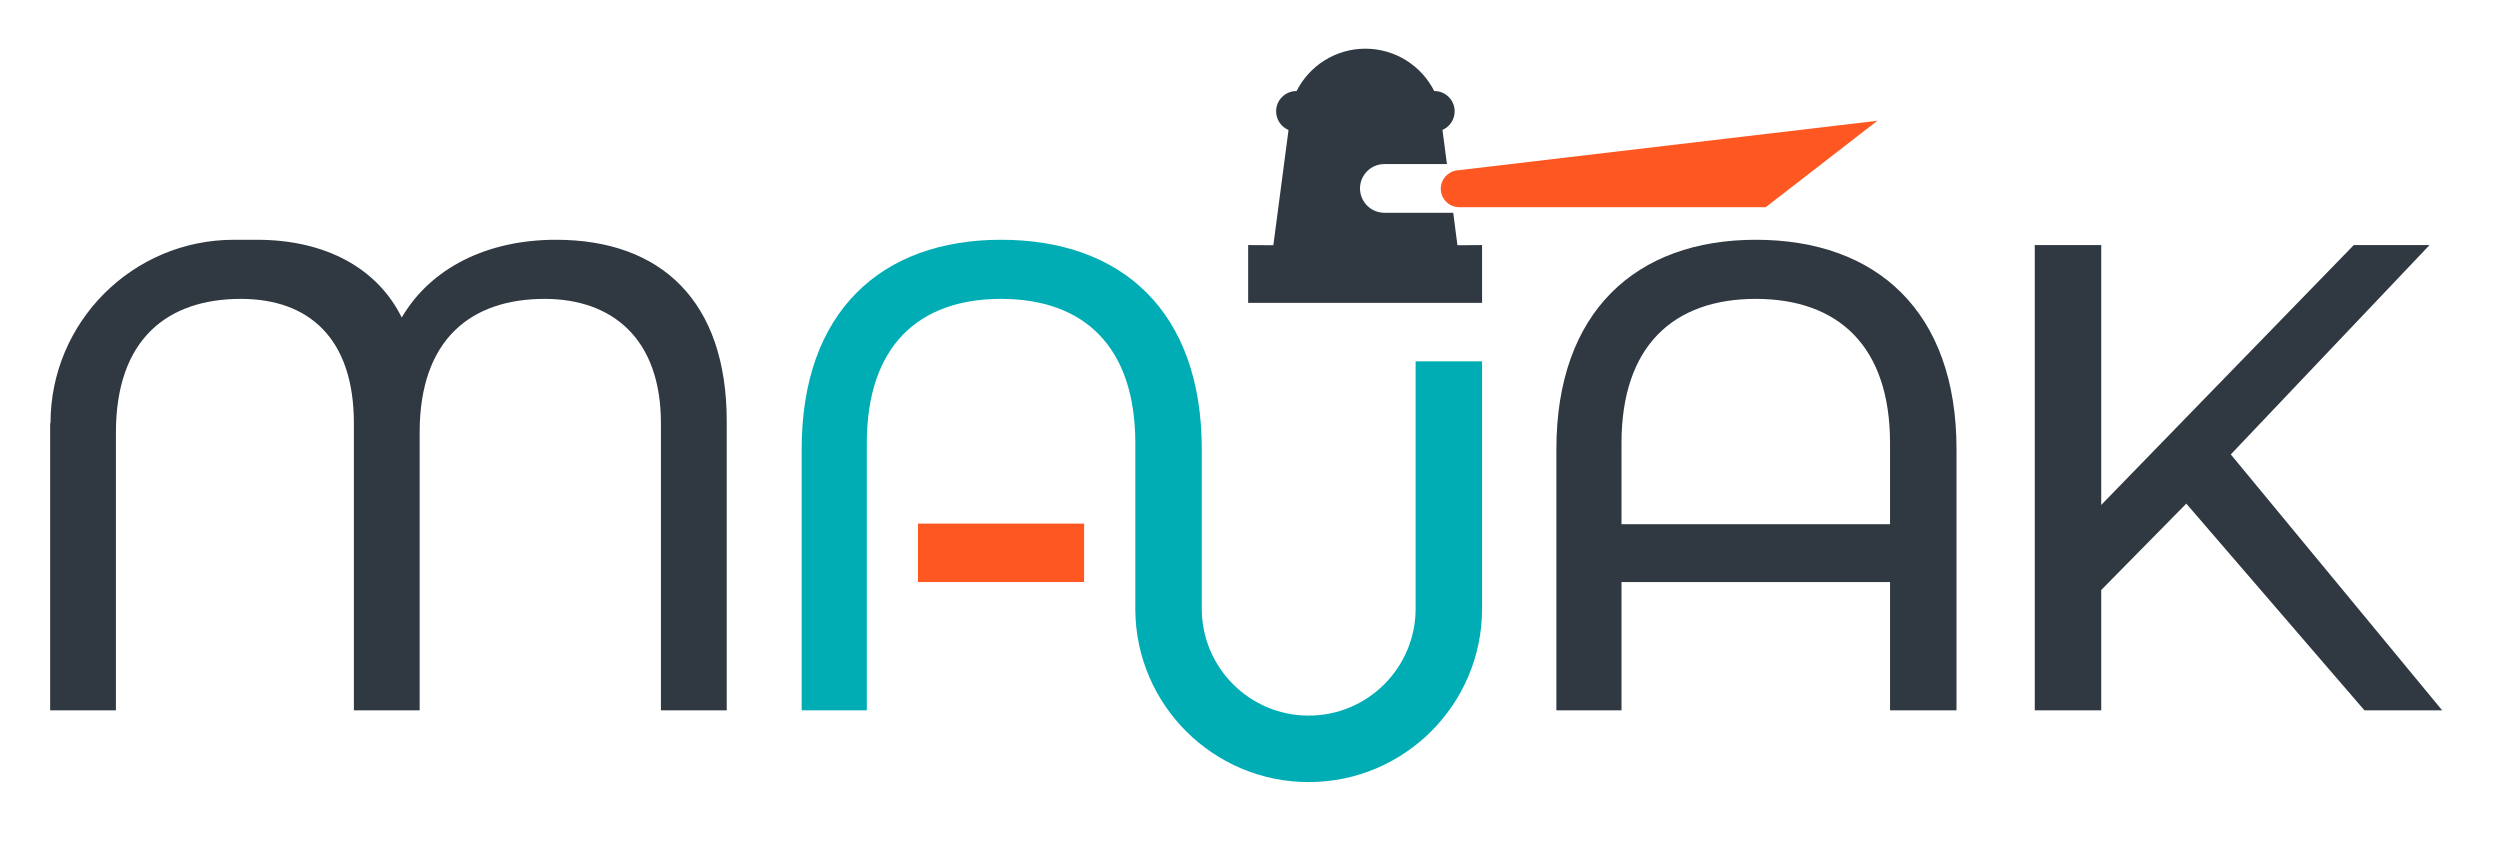 <?xml version="1.0" encoding="UTF-8" standalone="no"?> <svg xmlns="http://www.w3.org/2000/svg" xmlns:xlink="http://www.w3.org/1999/xlink" xmlns:serif="http://www.serif.com/" width="100%" height="100%" viewBox="0 0 65 22" version="1.1" xml:space="preserve" style="fill-rule:evenodd;clip-rule:evenodd;stroke-linejoin:round;stroke-miterlimit:2;"> <g id="_-Group-" serif:id="(Group)"> <path d="M6.678,6.234c1.814,0 3.145,0.76 3.767,2.021c0.76,-1.296 2.229,-2.021 4.009,-2.021c2.747,0 4.441,1.607 4.441,4.717l0,7.517l-1.711,0l0,-7.465c0,-2.212 -1.279,-3.232 -3.024,-3.232c-1.901,0 -3.249,1.037 -3.249,3.474l0,7.223l-1.71,0l0,-7.465c0,-2.212 -1.176,-3.232 -2.938,-3.232c-1.901,0 -3.249,1.037 -3.249,3.474l0,7.223l-1.71,0l0,-7.465l0.009,0c0,-2.632 2.137,-4.769 4.769,-4.769l0.596,0Z" style="fill:#303841;"></path> <path d="M45.65,6.234c-3.11,0 -5.184,1.866 -5.184,5.443l0,6.791l1.693,0l0,-3.335l6.982,0l0,3.335l1.728,0l0,-6.791c0,-3.577 -2.074,-5.443 -5.219,-5.443Zm-3.491,7.395l0,-2.108c0,-2.523 1.348,-3.75 3.491,-3.75c2.143,0 3.491,1.227 3.491,3.75l0,2.108l-6.982,0Z" style="fill:#303841;fill-rule:nonzero;"></path> <path d="M61.475,18.468l2.021,0l-5.495,-6.653l5.167,-5.443l-1.97,0l-6.566,6.756l0,-6.756l-1.728,0l0,12.096l1.728,0l0,-3.128l2.212,-2.246l4.631,5.374Z" style="fill:#303841;fill-rule:nonzero;"></path> <path d="M37.883,4.43l10.929,-1.29l-2.903,2.247l-7.969,0c-0.265,0 -0.48,-0.215 -0.48,-0.48c0,-0.246 0.185,-0.449 0.423,-0.477Z" style="fill:#ff5722;"></path> <rect x="23.867" y="13.614" width="4.32" height="1.519" style="fill:#ff5722;"></rect> <path d="M38.534,9.394l0,6.432c0,2.488 -2.02,4.508 -4.508,4.508c-2.479,0 -4.494,-2.006 -4.508,-4.483l0,-4.33c0,-2.523 -1.348,-3.75 -3.491,-3.75c-2.142,0 -3.49,1.227 -3.49,3.75l0,6.947l-1.694,0l0,-6.791c0,-3.577 2.074,-5.443 5.184,-5.443c3.145,0 5.219,1.866 5.219,5.443l0,4.149c0,1.534 1.246,2.78 2.78,2.78c1.535,0 2.78,-1.246 2.78,-2.78l0,0l0,-6.432" style="fill:#00adb5;"></path> <path d="M36.806,7.875l-4.354,0l0,-1.503l0.655,0.004l0.393,-2.983l-0.001,-0.007l0,-0.007c-0.188,-0.081 -0.32,-0.267 -0.32,-0.485c0,-0.291 0.237,-0.527 0.528,-0.527l0.004,0c0.33,-0.653 1.008,-1.101 1.789,-1.101c0.781,0 1.459,0.448 1.79,1.101l0.003,0c0.292,0 0.528,0.236 0.528,0.527c0,0.217 -0.13,0.403 -0.317,0.484l0.116,0.888l-1.627,0c-0.349,0 -0.633,0.283 -0.633,0.633c0,0.349 0.284,0.633 0.633,0.633l1.791,0l0.109,0.844l0.641,-0.004l0,1.503" style="fill:#303841;"></path> </g> </svg> 